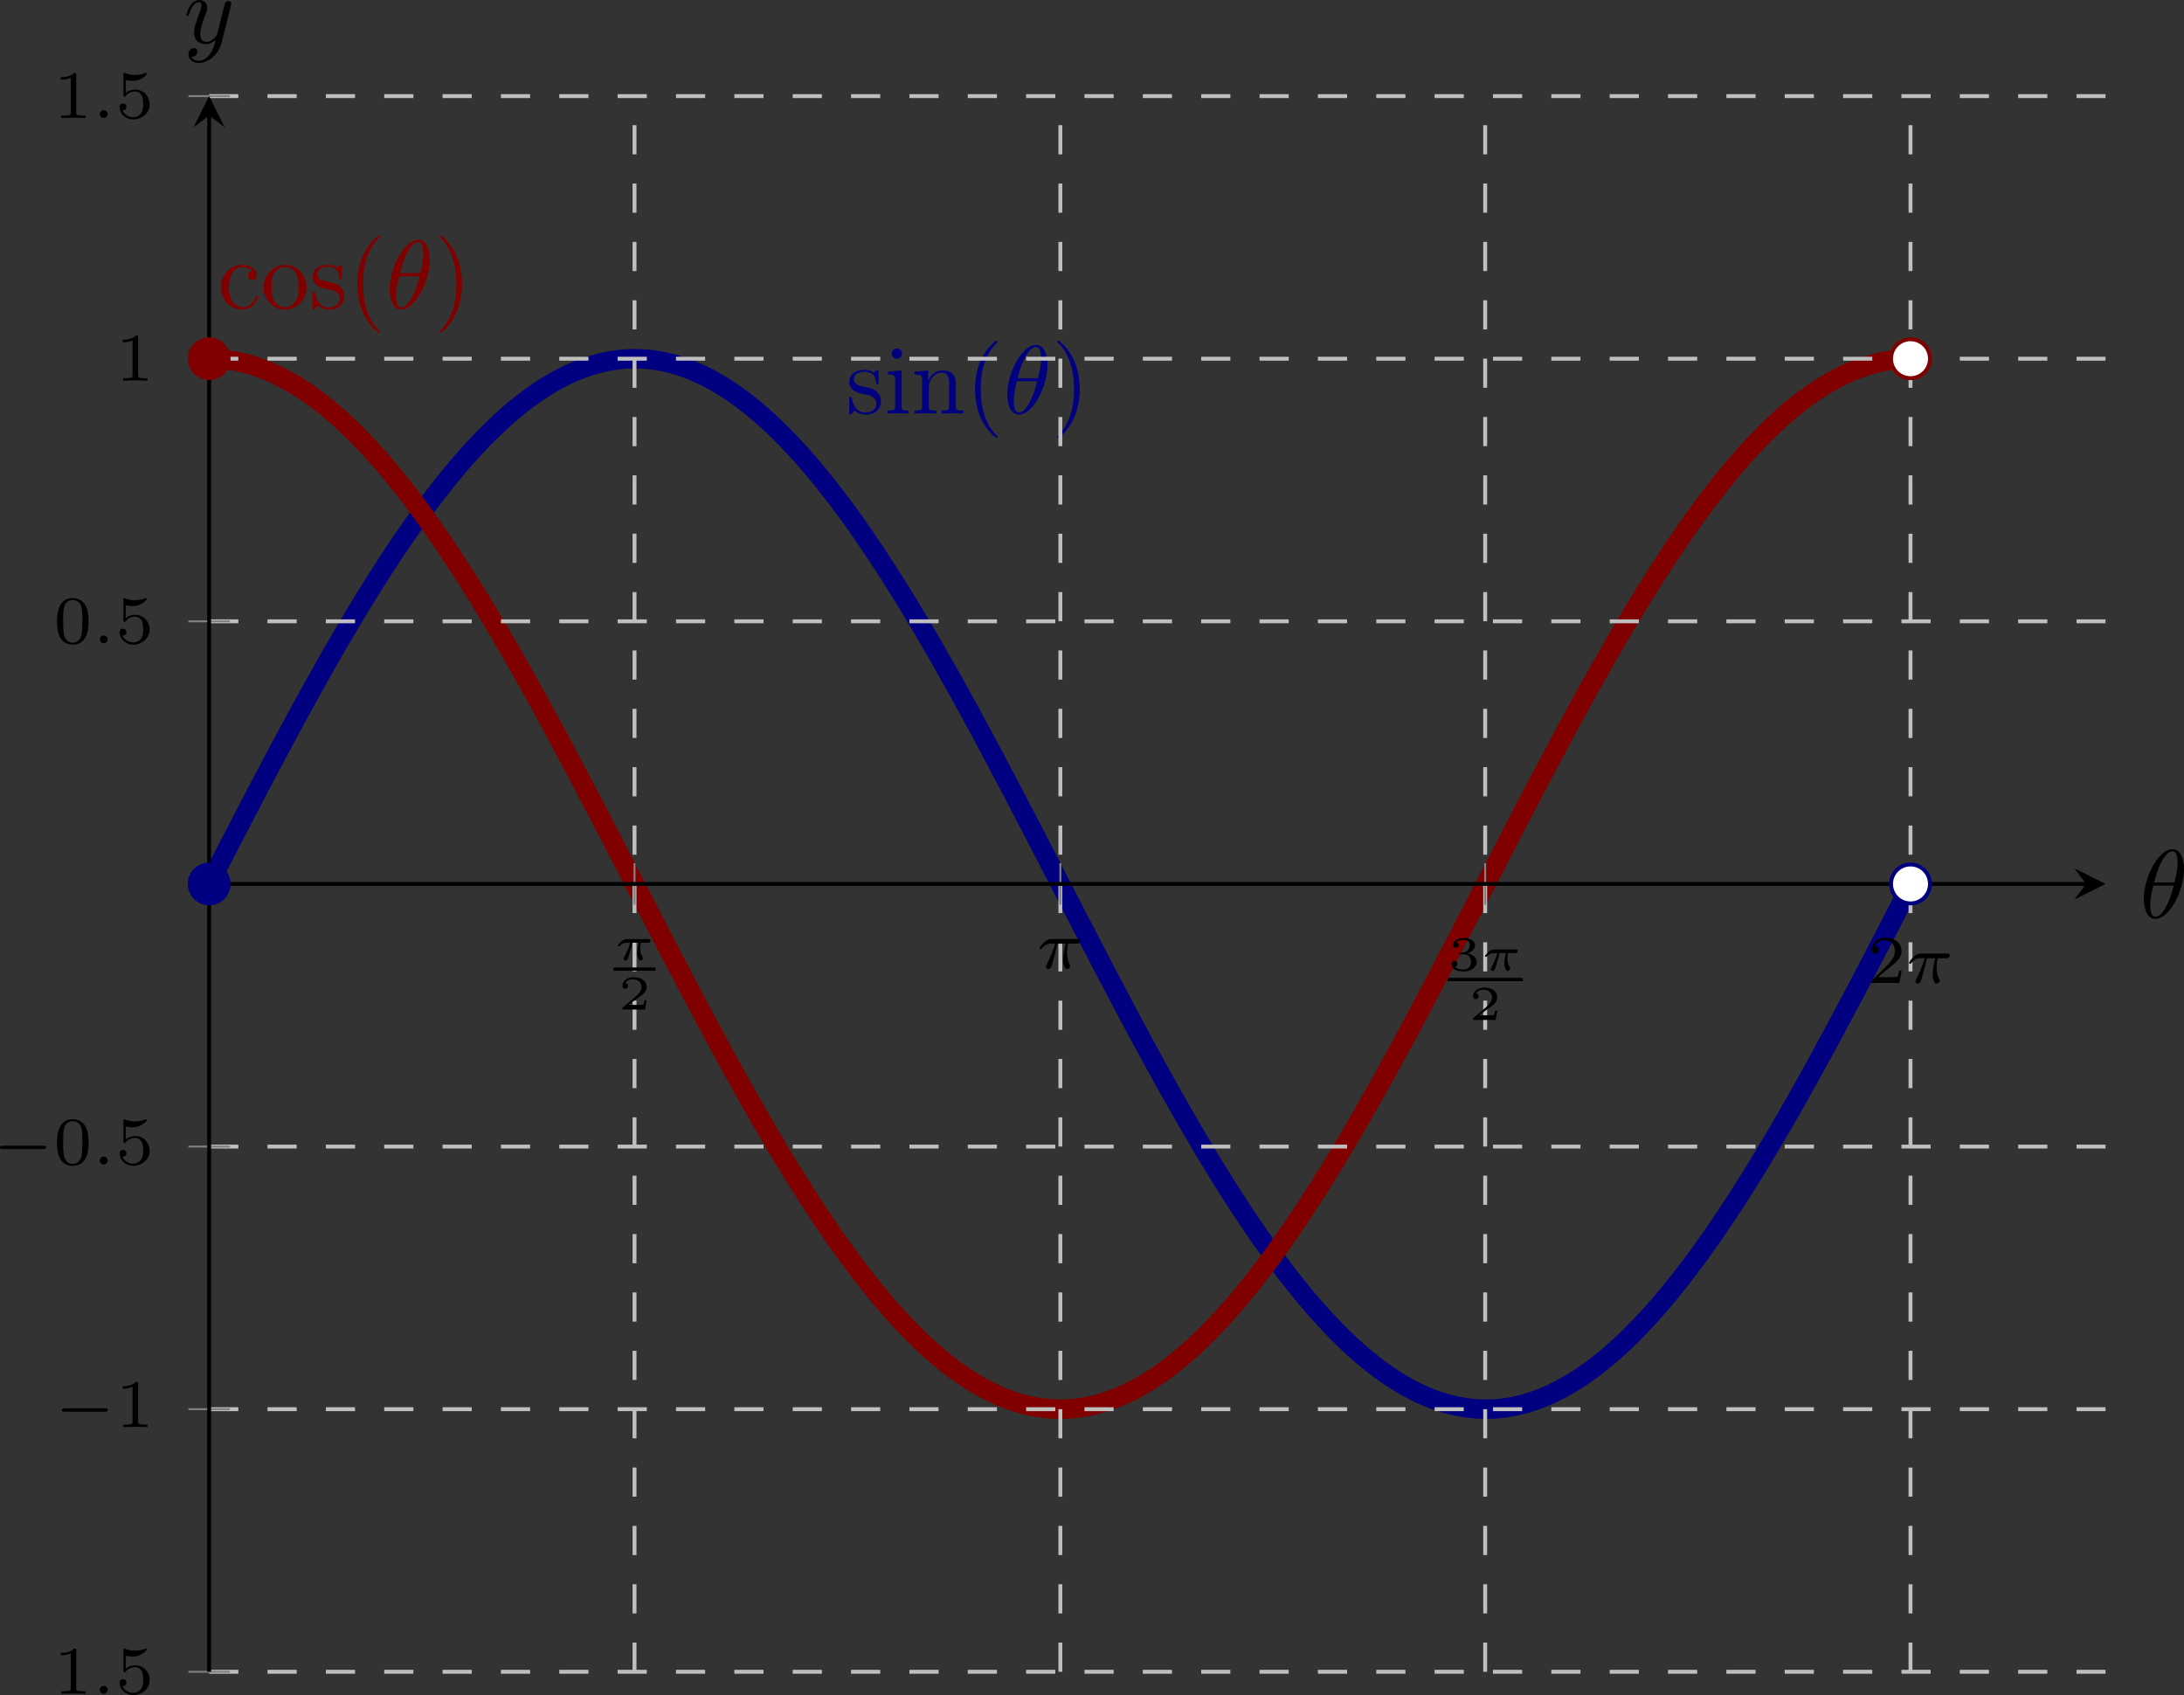 <?xml version='1.0' encoding='UTF-8'?>
<!-- This file was generated by dvisvgm 3.2.2 -->
<svg version='1.1' xmlns='http://www.w3.org/2000/svg' xmlns:xlink='http://www.w3.org/1999/xlink' width='313.226pt' height='243.075pt' viewBox='10.352 422.483 313.226 243.075'>
<rect x="10.352" y="422.483" width="313.226" height="243.075" fill="#333333" stroke="none"/>
<defs>
<clipPath id='clip2'>
<path d='M28.82 473.012H223.09V311.617H28.82Z'/>
</clipPath>
<path id='g2-0' d='M5.189-1.576C5.3-1.576 5.467-1.576 5.467-1.743C5.467-1.918 5.307-1.918 5.189-1.918H1.032C.921-1.918 .753-1.918 .753-1.75C.753-1.576 .914-1.576 1.032-1.576H5.189Z'/>
<path id='g8-48' d='M3.599-2.225C3.599-2.992 3.508-3.543 3.187-4.031C2.971-4.352 2.538-4.631 1.981-4.631C.363-4.631 .363-2.727 .363-2.225S.363 .139 1.981 .139S3.599-1.723 3.599-2.225ZM1.981-.056C1.66-.056 1.234-.244 1.095-.816C.997-1.227 .997-1.799 .997-2.315C.997-2.824 .997-3.354 1.102-3.738C1.248-4.289 1.695-4.435 1.981-4.435C2.357-4.435 2.72-4.205 2.845-3.801C2.957-3.424 2.964-2.922 2.964-2.315C2.964-1.799 2.964-1.283 2.873-.844C2.734-.209 2.26-.056 1.981-.056Z'/>
<path id='g8-49' d='M2.336-4.435C2.336-4.624 2.322-4.631 2.127-4.631C1.681-4.191 1.046-4.184 .76-4.184V-3.933C.928-3.933 1.388-3.933 1.771-4.129V-.572C1.771-.342 1.771-.251 1.074-.251H.809V0C.934-.007 1.792-.028 2.05-.028C2.267-.028 3.145-.007 3.299 0V-.251H3.034C2.336-.251 2.336-.342 2.336-.572V-4.435Z'/>
<path id='g8-50' d='M3.522-1.269H3.285C3.264-1.116 3.194-.704 3.103-.635C3.048-.593 2.511-.593 2.413-.593H1.13C1.862-1.241 2.106-1.437 2.525-1.764C3.041-2.176 3.522-2.608 3.522-3.271C3.522-4.115 2.783-4.631 1.89-4.631C1.025-4.631 .439-4.024 .439-3.382C.439-3.027 .739-2.992 .809-2.992C.976-2.992 1.179-3.11 1.179-3.361C1.179-3.487 1.13-3.731 .767-3.731C.983-4.226 1.458-4.38 1.785-4.38C2.483-4.38 2.845-3.836 2.845-3.271C2.845-2.664 2.413-2.183 2.19-1.932L.509-.272C.439-.209 .439-.195 .439 0H3.313L3.522-1.269Z'/>
<path id='g8-53' d='M1.081-3.891C1.437-3.801 1.646-3.801 1.757-3.801C2.678-3.801 3.222-4.428 3.222-4.533C3.222-4.61 3.173-4.631 3.138-4.631C3.124-4.631 3.11-4.631 3.082-4.61C2.915-4.547 2.545-4.407 2.029-4.407C1.834-4.407 1.465-4.421 1.011-4.596C.941-4.631 .928-4.631 .921-4.631C.83-4.631 .83-4.554 .83-4.442V-2.385C.83-2.267 .83-2.183 .941-2.183C1.004-2.183 1.011-2.197 1.081-2.28C1.381-2.664 1.806-2.72 2.05-2.72C2.469-2.72 2.657-2.385 2.692-2.329C2.817-2.099 2.859-1.834 2.859-1.43C2.859-1.22 2.859-.809 2.65-.502C2.476-.251 2.176-.084 1.834-.084C1.381-.084 .914-.335 .739-.795C1.004-.774 1.137-.948 1.137-1.137C1.137-1.437 .879-1.492 .788-1.492C.774-1.492 .439-1.492 .439-1.116C.439-.488 1.011 .139 1.848 .139C2.741 .139 3.522-.523 3.522-1.402C3.522-2.19 2.922-2.915 2.057-2.915C1.75-2.915 1.388-2.838 1.081-2.573V-3.891Z'/>
<path id='g5-25' d='M2.169-2.532H2.999C2.894-2.113 2.741-1.478 2.741-.928C2.741-.649 2.776-.46 2.817-.307C2.929 .042 3.02 .07 3.131 .07C3.292 .07 3.459-.077 3.459-.244C3.459-.3 3.445-.328 3.403-.398C3.271-.656 3.145-1.053 3.145-1.625C3.145-1.757 3.145-2.036 3.243-2.532H4.115C4.24-2.532 4.296-2.532 4.373-2.587C4.47-2.657 4.491-2.769 4.491-2.803C4.491-3.006 4.31-3.006 4.191-3.006H1.562C1.276-3.006 1.081-2.943 .767-2.65C.586-2.49 .314-2.113 .314-2.05C.314-1.967 .404-1.967 .432-1.967C.509-1.967 .516-1.981 .558-2.043C.914-2.532 1.346-2.532 1.499-2.532H1.925C1.709-1.764 1.332-.941 1.123-.523C1.081-.432 1.011-.286 .99-.258C.983-.23 .969-.202 .969-.153C.969-.042 1.053 .07 1.213 .07C1.492 .07 1.569-.244 1.736-.872L2.169-2.532Z'/>
<path id='g5-58' d='M1.583-.398C1.583-.649 1.374-.802 1.186-.802C.955-.802 .781-.614 .781-.404C.781-.153 .99 0 1.179 0C1.409 0 1.583-.188 1.583-.398Z'/>
<path id='g9-50' d='M2.934-.961H2.725C2.71-.867 2.66-.558 2.58-.508C2.54-.478 2.122-.478 2.047-.478H1.071C1.4-.722 1.768-1.001 2.067-1.2C2.516-1.509 2.934-1.798 2.934-2.326C2.934-2.964 2.331-3.318 1.619-3.318C.946-3.318 .453-2.929 .453-2.441C.453-2.182 .672-2.137 .742-2.137C.877-2.137 1.036-2.227 1.036-2.431C1.036-2.61 .907-2.71 .752-2.725C.892-2.949 1.181-3.098 1.514-3.098C1.998-3.098 2.401-2.809 2.401-2.321C2.401-1.903 2.112-1.584 1.729-1.26L.513-.229C.463-.184 .458-.184 .453-.149V0H2.77L2.934-.961Z'/>
<path id='g9-51' d='M1.644-1.649C2.102-1.649 2.406-1.365 2.406-.872C2.406-.364 2.092-.095 1.649-.095C1.594-.095 1.001-.095 .747-.354C.951-.384 1.011-.538 1.011-.658C1.011-.842 .872-.961 .707-.961C.548-.961 .399-.857 .399-.648C.399-.13 .986 .11 1.664 .11C2.481 .11 2.989-.384 2.989-.867C2.989-1.275 2.625-1.624 2.057-1.753C2.655-1.948 2.814-2.326 2.814-2.605C2.814-3.014 2.306-3.318 1.679-3.318C1.066-3.318 .573-3.059 .573-2.61C.573-2.376 .762-2.316 .857-2.316C1.001-2.316 1.141-2.421 1.141-2.6C1.141-2.715 1.081-2.854 .902-2.884C1.116-3.113 1.559-3.128 1.664-3.128C2.027-3.128 2.286-2.944 2.286-2.605C2.286-2.316 2.097-1.863 1.574-1.833C1.435-1.828 1.415-1.823 1.285-1.818C1.23-1.813 1.176-1.808 1.176-1.733C1.176-1.649 1.225-1.649 1.315-1.649H1.644Z'/>
<path id='g6-25' d='M3.512-1.768C3.601-1.768 3.651-1.768 3.721-1.818C3.751-1.848 3.801-1.918 3.801-1.988C3.801-2.147 3.651-2.147 3.567-2.147H1.43C1.32-2.147 1.096-2.147 .802-1.898C.667-1.778 .443-1.524 .443-1.465C.443-1.395 .513-1.395 .543-1.395C.613-1.395 .613-1.4 .653-1.445C.822-1.659 1.061-1.768 1.365-1.768H1.719C1.539-1.146 1.285-.628 1.111-.314C1.036-.184 1.036-.174 1.036-.125C1.036-.01 1.126 .055 1.225 .055C1.435 .055 1.504-.174 1.619-.578C1.733-.966 1.823-1.325 1.938-1.768H2.59C2.57-1.694 2.431-1.151 2.431-.757C2.431-.413 2.555 .055 2.775 .055C2.894 .055 3.034-.06 3.034-.189C3.034-.244 3.014-.269 2.979-.329C2.75-.702 2.75-1.141 2.75-1.23C2.75-1.4 2.775-1.599 2.804-1.768H3.512Z'/>
<path id='g4-18' d='M4.533-4.981C4.533-5.639 4.354-7.024 3.337-7.024C1.953-7.024 .418-4.214 .418-1.933C.418-.996 .707 .11 1.614 .11C3.019 .11 4.533-2.75 4.533-4.981ZM1.474-3.616C1.644-4.254 1.843-5.051 2.242-5.758C2.511-6.247 2.879-6.804 3.328-6.804C3.816-6.804 3.875-6.167 3.875-5.599C3.875-5.111 3.796-4.603 3.557-3.616H1.474ZM3.467-3.298C3.357-2.839 3.148-1.993 2.77-1.275C2.421-.598 2.042-.11 1.614-.11C1.285-.11 1.076-.399 1.076-1.325C1.076-1.743 1.136-2.321 1.395-3.298H3.467Z'/>
<path id='g4-121' d='M4.842-3.796C4.882-3.935 4.882-3.955 4.882-4.025C4.882-4.204 4.742-4.294 4.593-4.294C4.493-4.294 4.334-4.234 4.244-4.085C4.224-4.035 4.144-3.726 4.105-3.547C4.035-3.288 3.965-3.019 3.905-2.75L3.457-.956C3.417-.807 2.989-.11 2.331-.11C1.823-.11 1.714-.548 1.714-.917C1.714-1.375 1.883-1.993 2.222-2.869C2.381-3.278 2.421-3.387 2.421-3.587C2.421-4.035 2.102-4.403 1.604-4.403C.658-4.403 .289-2.959 .289-2.869C.289-2.77 .389-2.77 .408-2.77C.508-2.77 .518-2.79 .568-2.949C.837-3.885 1.235-4.184 1.574-4.184C1.654-4.184 1.823-4.184 1.823-3.866C1.823-3.616 1.724-3.357 1.654-3.168C1.255-2.112 1.076-1.544 1.076-1.076C1.076-.189 1.704 .11 2.291 .11C2.68 .11 3.019-.06 3.298-.339C3.168 .179 3.049 .667 2.65 1.196C2.391 1.534 2.012 1.823 1.554 1.823C1.415 1.823 .966 1.793 .797 1.405C.956 1.405 1.086 1.405 1.225 1.285C1.325 1.196 1.425 1.066 1.425 .877C1.425 .568 1.156 .528 1.056 .528C.827 .528 .498 .687 .498 1.176C.498 1.674 .936 2.042 1.554 2.042C2.58 2.042 3.606 1.136 3.885 .01L4.842-3.796Z'/>
<path id='g7-40' d='M3.298 2.391C3.298 2.361 3.298 2.341 3.128 2.172C1.883 .917 1.564-.966 1.564-2.491C1.564-4.224 1.943-5.958 3.168-7.203C3.298-7.323 3.298-7.342 3.298-7.372C3.298-7.442 3.258-7.472 3.198-7.472C3.098-7.472 2.202-6.795 1.614-5.529C1.106-4.433 .986-3.328 .986-2.491C.986-1.714 1.096-.508 1.644 .618C2.242 1.843 3.098 2.491 3.198 2.491C3.258 2.491 3.298 2.461 3.298 2.391Z'/>
<path id='g7-41' d='M2.879-2.491C2.879-3.268 2.77-4.473 2.222-5.599C1.624-6.824 .767-7.472 .667-7.472C.608-7.472 .568-7.432 .568-7.372C.568-7.342 .568-7.323 .757-7.143C1.733-6.157 2.301-4.573 2.301-2.491C2.301-.787 1.933 .966 .697 2.222C.568 2.341 .568 2.361 .568 2.391C.568 2.451 .608 2.491 .667 2.491C.767 2.491 1.664 1.813 2.252 .548C2.76-.548 2.879-1.654 2.879-2.491Z'/>
<path id='g7-99' d='M1.166-2.172C1.166-3.796 1.983-4.214 2.511-4.214C2.6-4.214 3.228-4.204 3.577-3.846C3.168-3.816 3.108-3.517 3.108-3.387C3.108-3.128 3.288-2.929 3.567-2.929C3.826-2.929 4.025-3.098 4.025-3.397C4.025-4.075 3.268-4.463 2.501-4.463C1.255-4.463 .339-3.387 .339-2.152C.339-.877 1.325 .11 2.481 .11C3.816 .11 4.134-1.086 4.134-1.186S4.035-1.285 4.005-1.285C3.915-1.285 3.895-1.245 3.875-1.186C3.587-.259 2.939-.139 2.57-.139C2.042-.139 1.166-.568 1.166-2.172Z'/>
<path id='g7-105' d='M1.763-4.403L.369-4.294V-3.985C1.016-3.985 1.106-3.925 1.106-3.437V-.757C1.106-.309 .996-.309 .329-.309V0C.648-.01 1.186-.03 1.425-.03C1.773-.03 2.122-.01 2.461 0V-.309C1.803-.309 1.763-.359 1.763-.747V-4.403ZM1.803-6.137C1.803-6.456 1.554-6.665 1.275-6.665C.966-6.665 .747-6.396 .747-6.137C.747-5.868 .966-5.609 1.275-5.609C1.554-5.609 1.803-5.818 1.803-6.137Z'/>
<path id='g7-110' d='M1.096-3.427V-.757C1.096-.309 .986-.309 .319-.309V0C.667-.01 1.176-.03 1.445-.03C1.704-.03 2.222-.01 2.56 0V-.309C1.893-.309 1.783-.309 1.783-.757V-2.59C1.783-3.626 2.491-4.184 3.128-4.184C3.756-4.184 3.866-3.646 3.866-3.078V-.757C3.866-.309 3.756-.309 3.088-.309V0C3.437-.01 3.945-.03 4.214-.03C4.473-.03 4.991-.01 5.33 0V-.309C4.812-.309 4.563-.309 4.553-.608V-2.511C4.553-3.367 4.553-3.676 4.244-4.035C4.105-4.204 3.776-4.403 3.198-4.403C2.471-4.403 2.002-3.975 1.724-3.357V-4.403L.319-4.294V-3.985C1.016-3.985 1.096-3.915 1.096-3.427Z'/>
<path id='g7-111' d='M4.692-2.132C4.692-3.407 3.696-4.463 2.491-4.463C1.245-4.463 .279-3.377 .279-2.132C.279-.847 1.315 .11 2.481 .11C3.686 .11 4.692-.867 4.692-2.132ZM2.491-.139C2.062-.139 1.624-.349 1.355-.807C1.106-1.245 1.106-1.853 1.106-2.212C1.106-2.6 1.106-3.138 1.345-3.577C1.614-4.035 2.082-4.244 2.481-4.244C2.919-4.244 3.347-4.025 3.606-3.597S3.866-2.59 3.866-2.212C3.866-1.853 3.866-1.315 3.646-.877C3.427-.428 2.989-.139 2.491-.139Z'/>
<path id='g7-115' d='M2.072-1.933C2.291-1.893 3.108-1.733 3.108-1.016C3.108-.508 2.76-.11 1.983-.11C1.146-.11 .787-.677 .598-1.524C.568-1.654 .558-1.694 .458-1.694C.329-1.694 .329-1.624 .329-1.445V-.13C.329 .04 .329 .11 .438 .11C.488 .11 .498 .1 .687-.09C.707-.11 .707-.13 .887-.319C1.325 .1 1.773 .11 1.983 .11C3.128 .11 3.587-.558 3.587-1.275C3.587-1.803 3.288-2.102 3.168-2.222C2.839-2.54 2.451-2.62 2.032-2.7C1.474-2.809 .807-2.939 .807-3.517C.807-3.866 1.066-4.274 1.923-4.274C3.019-4.274 3.068-3.377 3.088-3.068C3.098-2.979 3.188-2.979 3.208-2.979C3.337-2.979 3.337-3.029 3.337-3.218V-4.224C3.337-4.394 3.337-4.463 3.228-4.463C3.178-4.463 3.158-4.463 3.029-4.344C2.999-4.304 2.899-4.214 2.859-4.184C2.481-4.463 2.072-4.463 1.923-4.463C.707-4.463 .329-3.796 .329-3.238C.329-2.889 .488-2.61 .757-2.391C1.076-2.132 1.355-2.072 2.072-1.933Z'/>
</defs>
<g id='page3' transform='matrix(1.4 0 0 1.4 0 0)'>
<path d='M28.82 392.313C28.82 392.313 29.242 391.496 29.406 391.184C29.566 390.871 29.824 390.368 29.988 390.055C30.148 389.743 30.41 389.239 30.57 388.926C30.731 388.614 30.992 388.114 31.152 387.801C31.316 387.489 31.574 386.989 31.738 386.676C31.898 386.364 32.156 385.864 32.32 385.555C32.481 385.243 32.742 384.746 32.902 384.434C33.063 384.125 33.324 383.629 33.484 383.321C33.648 383.012 33.906 382.516 34.066 382.207C34.231 381.899 34.488 381.406 34.652 381.098C34.813 380.793 35.07 380.301 35.234 379.996C35.395 379.692 35.656 379.203 35.816 378.899C35.977 378.594 36.238 378.11 36.398 377.809C36.563 377.508 36.82 377.024 36.984 376.723C37.145 376.422 37.402 375.942 37.566 375.645C37.727 375.348 37.988 374.871 38.148 374.575C38.309 374.278 38.57 373.805 38.731 373.512C38.895 373.219 39.152 372.75 39.312 372.457C39.477 372.168 39.734 371.699 39.898 371.41C40.059 371.125 40.316 370.66 40.48 370.375C40.641 370.09 40.902 369.633 41.062 369.348C41.223 369.067 41.484 368.614 41.645 368.332C41.809 368.051 42.066 367.606 42.23 367.324C42.391 367.047 42.648 366.606 42.812 366.332C42.973 366.055 43.234 365.617 43.395 365.348C43.555 365.074 43.816 364.645 43.977 364.375C44.141 364.106 44.398 363.68 44.559 363.418C44.723 363.153 44.98 362.731 45.145 362.469C45.305 362.207 45.562 361.793 45.727 361.535C45.887 361.278 46.148 360.871 46.309 360.617C46.469 360.364 46.73 359.961 46.891 359.711C47.055 359.461 47.312 359.067 47.477 358.821C47.637 358.574 47.895 358.184 48.059 357.942C48.219 357.699 48.48 357.317 48.641 357.078C48.801 356.844 49.062 356.469 49.223 356.235C49.387 356.004 49.645 355.633 49.805 355.407C49.969 355.176 50.227 354.817 50.391 354.59C50.551 354.367 50.809 354.012 50.973 353.793C51.133 353.574 51.395 353.227 51.555 353.012C51.715 352.801 51.977 352.461 52.137 352.25C52.301 352.043 52.559 351.711 52.723 351.508C52.883 351.301 53.141 350.981 53.305 350.782C53.465 350.578 53.727 350.266 53.887 350.071C54.047 349.875 54.309 349.567 54.469 349.379C54.633 349.188 54.891 348.891 55.051 348.707C55.215 348.524 55.473 348.235 55.637 348.055C55.797 347.879 56.055 347.598 56.219 347.426C56.379 347.25 56.641 346.981 56.801 346.813C56.961 346.645 57.223 346.379 57.383 346.219C57.547 346.055 57.805 345.801 57.969 345.645C58.129 345.492 58.387 345.246 58.551 345.094C58.711 344.946 58.973 344.707 59.133 344.563C59.293 344.418 59.555 344.192 59.715 344.055C59.879 343.914 60.137 343.696 60.297 343.563C60.461 343.43 60.719 343.223 60.883 343.098C61.043 342.973 61.301 342.774 61.465 342.653C61.625 342.532 61.887 342.344 62.047 342.231C62.207 342.114 62.469 341.938 62.629 341.828C62.793 341.719 63.051 341.547 63.215 341.446C63.375 341.344 63.633 341.188 63.797 341.094C63.957 340.996 64.219 340.848 64.379 340.758C64.539 340.672 64.801 340.532 64.961 340.449C65.125 340.364 65.383 340.235 65.543 340.157C65.707 340.082 65.965 339.965 66.129 339.895C66.289 339.824 66.547 339.715 66.711 339.653C66.871 339.586 67.133 339.492 67.293 339.434C67.453 339.375 67.715 339.289 67.875 339.239C68.039 339.188 68.297 339.11 68.461 339.067C68.621 339.02 68.879 338.953 69.043 338.914C69.203 338.875 69.465 338.821 69.625 338.789C69.785 338.758 70.047 338.715 70.207 338.688C70.371 338.664 70.629 338.629 70.789 338.61C70.953 338.594 71.211 338.567 71.375 338.555C71.535 338.543 71.793 338.528 71.957 338.524C72.117 338.52 72.379 338.516 72.539 338.52C72.699 338.52 72.961 338.528 73.121 338.535C73.285 338.543 73.543 338.563 73.707 338.578C73.867 338.59 74.125 338.621 74.289 338.641C74.449 338.66 74.711 338.699 74.871 338.727C75.031 338.754 75.293 338.805 75.453 338.84C75.617 338.875 75.875 338.938 76.035 338.977C76.199 339.016 76.457 339.086 76.621 339.133C76.781 339.18 77.039 339.262 77.203 339.317C77.363 339.371 77.625 339.461 77.785 339.52C77.945 339.582 78.207 339.684 78.367 339.75C78.531 339.817 78.789 339.93 78.953 340.004C79.113 340.078 79.371 340.199 79.535 340.278C79.695 340.36 79.957 340.492 80.117 340.578C80.277 340.664 80.539 340.805 80.699 340.899C80.863 340.989 81.121 341.141 81.281 341.242C81.445 341.34 81.703 341.504 81.867 341.606C82.027 341.711 82.285 341.887 82.449 341.996C82.609 342.106 82.871 342.289 83.031 342.407C83.191 342.524 83.453 342.715 83.613 342.84C83.777 342.961 84.035 343.164 84.199 343.293C84.359 343.422 84.617 343.637 84.781 343.77C84.941 343.907 85.203 344.125 85.363 344.266C85.523 344.407 85.785 344.637 85.945 344.785C86.109 344.934 86.367 345.172 86.527 345.324C86.691 345.477 86.949 345.727 87.113 345.887C87.273 346.043 87.531 346.305 87.695 346.469C87.856 346.633 88.117 346.899 88.277 347.071C88.438 347.239 88.699 347.512 88.859 347.688C89.023 347.864 89.281 348.149 89.445 348.328C89.606 348.512 89.863 348.805 90.027 348.992C90.188 349.176 90.449 349.481 90.609 349.672C90.77 349.864 91.031 350.172 91.191 350.367C91.356 350.563 91.613 350.883 91.773 351.082C91.938 351.285 92.195 351.614 92.359 351.821C92.52 352.024 92.777 352.364 92.941 352.574C93.102 352.785 93.363 353.125 93.523 353.344C93.684 353.559 93.945 353.91 94.106 354.129C94.27 354.352 94.527 354.707 94.691 354.934C94.852 355.16 95.109 355.524 95.273 355.754C95.434 355.985 95.695 356.356 95.856 356.59C96.016 356.824 96.277 357.207 96.438 357.446C96.602 357.684 96.859 358.071 97.02 358.313C97.184 358.555 97.441 358.949 97.606 359.196C97.766 359.442 98.023 359.84 98.188 360.094C98.348 360.344 98.609 360.75 98.77 361.004C98.93 361.262 99.191 361.672 99.352 361.93C99.516 362.192 99.773 362.606 99.938 362.867C100.098 363.133 100.356 363.555 100.52 363.821C100.68 364.086 100.941 364.516 101.102 364.785C101.262 365.055 101.523 365.489 101.684 365.762C101.848 366.035 102.106 366.477 102.266 366.75C102.43 367.028 102.688 367.473 102.852 367.75C103.012 368.032 103.27 368.481 103.434 368.762C103.594 369.043 103.856 369.496 104.016 369.782C104.176 370.067 104.438 370.528 104.598 370.813C104.762 371.102 105.02 371.563 105.18 371.856C105.344 372.145 105.602 372.61 105.766 372.903C105.926 373.196 106.188 373.664 106.348 373.961C106.508 374.254 106.77 374.731 106.93 375.028C107.094 375.325 107.352 375.801 107.512 376.102C107.676 376.399 107.934 376.883 108.098 377.184C108.258 377.485 108.516 377.969 108.68 378.27C108.84 378.575 109.102 379.059 109.262 379.364C109.422 379.668 109.684 380.156 109.844 380.465C110.008 380.77 110.266 381.262 110.426 381.567C110.59 381.875 110.848 382.368 111.012 382.676C111.172 382.985 111.434 383.481 111.594 383.793C111.754 384.102 112.016 384.598 112.176 384.906C112.34 385.219 112.598 385.719 112.758 386.031C112.922 386.34 113.18 386.84 113.344 387.153C113.504 387.465 113.762 387.965 113.926 388.278C114.086 388.59 114.348 389.094 114.508 389.406C114.668 389.719 114.93 390.223 115.09 390.535C115.254 390.848 115.512 391.352 115.672 391.664C115.836 391.977 116.094 392.481 116.258 392.793C116.418 393.106 116.68 393.61 116.84 393.922C117 394.235 117.262 394.739 117.422 395.051C117.586 395.364 117.844 395.868 118.004 396.18C118.168 396.493 118.426 396.993 118.59 397.305C118.75 397.618 119.008 398.118 119.172 398.43C119.332 398.739 119.594 399.239 119.754 399.551C119.914 399.86 120.176 400.36 120.336 400.668C120.5 400.977 120.758 401.473 120.918 401.781C121.082 402.09 121.34 402.586 121.504 402.891C121.664 403.2 121.926 403.692 122.086 403.996C122.246 404.305 122.508 404.793 122.668 405.098C122.832 405.403 123.09 405.891 123.25 406.192C123.414 406.496 123.672 406.981 123.836 407.281C123.996 407.582 124.254 408.063 124.418 408.364C124.578 408.664 124.84 409.141 125 409.438C125.16 409.735 125.422 410.211 125.582 410.504C125.746 410.801 126.004 411.274 126.164 411.563C126.328 411.856 126.586 412.325 126.75 412.614C126.91 412.906 127.172 413.368 127.332 413.656C127.492 413.946 127.754 414.403 127.914 414.688C128.078 414.973 128.336 415.43 128.496 415.711C128.66 415.996 128.918 416.446 129.082 416.727C129.242 417.004 129.5 417.45 129.664 417.727C129.824 418 130.086 418.442 130.246 418.715C130.406 418.989 130.668 419.426 130.828 419.696C130.992 419.965 131.25 420.395 131.41 420.66C131.574 420.926 131.832 421.352 131.996 421.618C132.156 421.879 132.418 422.297 132.578 422.555C132.738 422.817 133 423.227 133.16 423.485C133.324 423.739 133.582 424.145 133.742 424.399C133.906 424.649 134.164 425.051 134.328 425.297C134.488 425.547 134.746 425.942 134.91 426.184C135.07 426.426 135.332 426.813 135.492 427.055C135.652 427.293 135.914 427.672 136.074 427.906C136.238 428.141 136.496 428.516 136.656 428.746C136.82 428.977 137.078 429.344 137.242 429.571C137.402 429.797 137.664 430.156 137.824 430.379C137.984 430.602 138.246 430.95 138.406 431.168C138.57 431.383 138.828 431.727 138.988 431.942C139.152 432.153 139.41 432.489 139.574 432.696C139.734 432.903 139.992 433.231 140.156 433.434C140.316 433.637 140.578 433.957 140.738 434.153C140.898 434.352 141.16 434.664 141.32 434.856C141.484 435.047 141.742 435.348 141.902 435.535C142.066 435.723 142.324 436.016 142.488 436.2C142.648 436.379 142.91 436.668 143.07 436.844C143.231 437.02 143.492 437.297 143.652 437.469C143.816 437.637 144.074 437.906 144.234 438.071C144.398 438.235 144.656 438.496 144.82 438.653C144.981 438.813 145.238 439.067 145.402 439.219C145.563 439.371 145.824 439.614 145.984 439.762C146.145 439.91 146.406 440.145 146.566 440.285C146.731 440.426 146.988 440.649 147.148 440.785C147.313 440.922 147.57 441.133 147.734 441.266C147.895 441.395 148.156 441.598 148.316 441.723C148.477 441.848 148.738 442.039 148.898 442.16C149.063 442.278 149.32 442.461 149.481 442.571C149.645 442.684 149.902 442.86 150.066 442.965C150.227 443.071 150.484 443.235 150.648 443.332C150.809 443.434 151.07 443.586 151.231 443.68C151.391 443.774 151.652 443.918 151.813 444.004C151.977 444.094 152.234 444.227 152.395 444.309C152.559 444.387 152.816 444.512 152.981 444.586C153.141 444.66 153.402 444.77 153.563 444.84C153.723 444.906 153.984 445.012 154.145 445.075C154.309 445.137 154.566 445.231 154.727 445.285C154.891 445.34 155.148 445.422 155.313 445.469C155.473 445.516 155.731 445.59 155.895 445.629C156.055 445.672 156.316 445.735 156.477 445.77C156.637 445.805 156.898 445.856 157.059 445.883C157.223 445.914 157.481 445.953 157.641 445.977C157.805 446 158.063 446.028 158.227 446.043C158.387 446.059 158.648 446.078 158.809 446.086C158.969 446.098 159.231 446.106 159.391 446.11C159.555 446.11 159.813 446.11 159.973 446.106C160.137 446.102 160.395 446.09 160.559 446.078C160.719 446.071 160.977 446.047 161.141 446.028C161.301 446.012 161.563 445.977 161.723 445.953S162.145 445.887 162.305 445.856C162.469 445.825 162.727 445.77 162.887 445.735C163.051 445.7 163.309 445.633 163.473 445.59C163.633 445.547 163.895 445.473 164.055 445.422C164.215 445.371 164.477 445.285 164.637 445.227C164.801 445.172 165.059 445.075 165.219 445.012C165.383 444.95 165.641 444.844 165.805 444.774C165.965 444.703 166.223 444.59 166.387 444.516C166.547 444.438 166.809 444.309 166.969 444.227C167.129 444.145 167.391 444.008 167.551 443.918C167.715 443.828 167.973 443.684 168.133 443.59C168.297 443.493 168.555 443.336 168.719 443.235C168.879 443.133 169.137 442.969 169.301 442.86C169.461 442.754 169.723 442.575 169.883 442.461C170.047 442.348 170.305 442.16 170.465 442.043C170.629 441.922 170.887 441.723 171.051 441.598C171.211 441.473 171.469 441.27 171.633 441.137C171.793 441.004 172.055 440.789 172.215 440.653S172.637 440.289 172.797 440.145C172.961 440 173.219 439.766 173.379 439.618C173.543 439.465 173.801 439.223 173.965 439.067C174.125 438.914 174.383 438.66 174.547 438.5C174.707 438.34 174.969 438.078 175.129 437.91C175.293 437.743 175.551 437.473 175.711 437.301C175.875 437.129 176.133 436.848 176.297 436.672C176.457 436.493 176.715 436.203 176.879 436.02C177.039 435.84 177.301 435.539 177.461 435.352S177.883 434.86 178.043 434.664C178.207 434.473 178.465 434.16 178.625 433.961C178.789 433.762 179.047 433.438 179.211 433.235C179.371 433.031 179.629 432.7 179.793 432.493C179.953 432.281 180.215 431.946 180.375 431.735C180.539 431.52 180.797 431.172 180.957 430.957C181.121 430.739 181.379 430.383 181.543 430.16C181.703 429.938 181.961 429.578 182.125 429.348C182.285 429.121 182.547 428.754 182.707 428.524C182.867 428.289 183.129 427.914 183.289 427.68C183.453 427.442 183.711 427.059 183.871 426.821C184.035 426.578 184.293 426.188 184.457 425.946C184.617 425.7 184.875 425.305 185.039 425.055C185.199 424.805 185.461 424.403 185.621 424.153C185.785 423.899 186.043 423.493 186.203 423.235C186.367 422.977 186.625 422.563 186.789 422.301C186.949 422.043 187.207 421.621 187.371 421.36C187.531 421.094 187.793 420.668 187.953 420.399C188.113 420.133 188.375 419.7 188.535 419.43C188.699 419.16 188.957 418.723 189.117 418.45C189.281 418.176 189.539 417.735 189.703 417.457C189.863 417.18 190.121 416.731 190.285 416.45C190.445 416.172 190.707 415.719 190.867 415.438C191.031 415.153 191.289 414.696 191.449 414.41C191.613 414.125 191.871 413.664 192.035 413.375C192.195 413.086 192.453 412.621 192.617 412.332C192.777 412.039 193.039 411.571 193.199 411.278C193.359 410.985 193.621 410.512 193.781 410.215C193.945 409.922 194.203 409.446 194.363 409.149C194.527 408.848 194.785 408.371 194.949 408.071C195.109 407.77 195.367 407.289 195.531 406.985C195.691 406.684 195.953 406.2 196.113 405.895C196.277 405.594 196.535 405.106 196.695 404.801C196.859 404.496 197.117 404.004 197.281 403.7C197.441 403.391 197.699 402.899 197.863 402.594C198.023 402.285 198.285 401.789 198.445 401.481C198.606 401.172 198.867 400.676 199.027 400.364C199.191 400.055 199.449 399.559 199.609 399.246C199.773 398.934 200.031 398.438 200.195 398.125C200.356 397.813 200.613 397.313 200.777 397C200.938 396.688 201.199 396.188 201.359 395.875C201.523 395.563 201.781 395.059 201.941 394.746C202.106 394.434 202.363 393.93 202.527 393.618C202.688 393.305 203.109 392.489 203.109 392.489' stroke='#000080' fill='none' stroke-width='1.993' stroke-miterlimit='10' clip-path='url(#clip2)'/>
<path d='M28.82 338.516C28.82 338.516 29.242 338.524 29.406 338.532C29.566 338.535 29.824 338.555 29.988 338.567C30.148 338.578 30.41 338.606 30.57 338.625C30.731 338.645 30.992 338.684 31.152 338.707C31.316 338.735 31.574 338.782 31.738 338.813C31.898 338.848 32.156 338.907 32.32 338.946C32.481 338.985 32.742 339.055 32.902 339.102C33.063 339.145 33.324 339.223 33.484 339.278C33.648 339.328 33.906 339.418 34.066 339.477C34.231 339.535 34.488 339.633 34.652 339.699C34.813 339.766 35.07 339.875 35.234 339.949C35.395 340.02 35.656 340.141 35.816 340.219C35.977 340.297 36.238 340.426 36.398 340.512C36.563 340.598 36.82 340.735 36.984 340.828C37.145 340.918 37.402 341.067 37.566 341.164C37.727 341.262 37.988 341.422 38.148 341.528C38.309 341.629 38.57 341.801 38.731 341.91C38.895 342.02 39.152 342.203 39.312 342.317C39.477 342.434 39.734 342.625 39.898 342.746C40.059 342.867 40.316 343.067 40.48 343.196C40.641 343.324 40.902 343.532 41.062 343.668C41.223 343.801 41.484 344.02 41.645 344.16C41.809 344.301 42.066 344.528 42.23 344.676C42.391 344.821 42.648 345.059 42.812 345.211C42.973 345.36 43.234 345.61 43.395 345.766C43.555 345.922 43.816 346.18 43.977 346.344C44.141 346.504 44.398 346.77 44.559 346.938C44.723 347.11 44.98 347.383 45.145 347.559C45.305 347.731 45.562 348.012 45.727 348.192C45.887 348.371 46.148 348.664 46.309 348.848C46.469 349.032 46.73 349.332 46.891 349.524C47.055 349.715 47.312 350.024 47.477 350.219C47.637 350.414 47.895 350.731 48.059 350.934C48.219 351.133 48.48 351.457 48.641 351.66C48.801 351.867 49.062 352.203 49.223 352.41C49.387 352.621 49.645 352.961 49.805 353.176C49.969 353.391 50.227 353.742 50.391 353.961C50.551 354.18 50.809 354.539 50.973 354.762C51.133 354.989 51.395 355.348 51.555 355.578C51.715 355.809 51.977 356.18 52.137 356.414C52.301 356.645 52.559 357.024 52.723 357.262C52.883 357.5 53.141 357.887 53.305 358.129C53.465 358.371 53.727 358.762 53.887 359.008C54.047 359.254 54.309 359.653 54.469 359.903C54.633 360.153 54.891 360.555 55.051 360.809C55.215 361.063 55.473 361.477 55.637 361.735C55.797 361.992 56.055 362.407 56.219 362.668C56.379 362.93 56.641 363.356 56.801 363.617C56.961 363.883 57.223 364.313 57.383 364.578C57.547 364.848 57.805 365.282 57.969 365.555C58.129 365.828 58.387 366.266 58.551 366.539C58.711 366.817 58.973 367.262 59.133 367.539C59.293 367.817 59.555 368.266 59.715 368.547C59.879 368.828 60.137 369.282 60.297 369.567C60.461 369.848 60.719 370.309 60.883 370.594C61.043 370.883 61.301 371.344 61.465 371.633C61.625 371.922 61.887 372.391 62.047 372.68C62.207 372.973 62.469 373.442 62.629 373.739C62.793 374.031 63.051 374.504 63.215 374.801C63.375 375.098 63.633 375.575 63.797 375.875C63.957 376.172 64.219 376.653 64.379 376.953C64.539 377.254 64.801 377.739 64.961 378.039C65.125 378.34 65.383 378.828 65.543 379.133C65.707 379.438 65.965 379.926 66.129 380.231C66.289 380.535 66.547 381.028 66.711 381.332C66.871 381.641 67.133 382.133 67.293 382.442C67.453 382.75 67.715 383.246 67.875 383.555C68.039 383.864 68.297 384.36 68.461 384.672C68.621 384.981 68.879 385.481 69.043 385.789C69.203 386.102 69.465 386.602 69.625 386.914C69.785 387.227 70.047 387.727 70.207 388.039C70.371 388.352 70.629 388.852 70.789 389.168C70.953 389.481 71.211 389.985 71.375 390.297C71.535 390.61 71.793 391.11 71.957 391.426C72.117 391.739 72.379 392.239 72.539 392.555C72.699 392.868 72.961 393.371 73.121 393.684C73.285 393.996 73.543 394.5 73.707 394.813C73.867 395.125 74.125 395.629 74.289 395.942C74.449 396.254 74.711 396.754 74.871 397.067C75.031 397.379 75.293 397.879 75.453 398.192C75.617 398.504 75.875 399.004 76.035 399.313C76.199 399.625 76.457 400.121 76.621 400.43C76.781 400.743 77.039 401.239 77.203 401.547C77.363 401.856 77.625 402.348 77.785 402.656S78.207 403.457 78.367 403.766C78.531 404.071 78.789 404.559 78.953 404.864C79.113 405.168 79.371 405.656 79.535 405.961C79.695 406.266 79.957 406.75 80.117 407.051C80.277 407.352 80.539 407.836 80.699 408.137C80.863 408.434 81.121 408.914 81.281 409.211C81.445 409.508 81.703 409.985 81.867 410.281C82.027 410.575 82.285 411.047 82.449 411.34C82.609 411.633 82.871 412.102 83.031 412.391C83.191 412.684 83.453 413.149 83.613 413.438C83.777 413.727 84.035 414.188 84.199 414.473C84.359 414.758 84.617 415.215 84.781 415.496C84.941 415.778 85.203 416.231 85.363 416.512C85.523 416.789 85.785 417.239 85.945 417.516C86.109 417.793 86.367 418.235 86.527 418.508C86.691 418.781 86.949 419.219 87.113 419.489C87.273 419.758 87.531 420.192 87.695 420.457C87.856 420.723 88.117 421.153 88.277 421.414C88.438 421.68 88.699 422.098 88.859 422.36C89.023 422.618 89.281 423.031 89.445 423.289C89.606 423.543 89.863 423.953 90.027 424.207C90.188 424.457 90.449 424.86 90.609 425.11C90.77 425.356 91.031 425.75 91.191 425.996C91.356 426.243 91.613 426.629 91.773 426.871C91.938 427.11 92.195 427.493 92.359 427.731C92.52 427.965 92.777 428.34 92.941 428.571C93.102 428.801 93.363 429.172 93.523 429.399C93.684 429.625 93.945 429.985 94.106 430.207C94.27 430.43 94.527 430.785 94.691 431.004C94.852 431.219 95.109 431.567 95.273 431.778C95.434 431.993 95.695 432.328 95.856 432.535C96.016 432.746 96.277 433.075 96.438 433.278C96.602 433.481 96.859 433.805 97.02 434.004C97.184 434.2 97.441 434.516 97.606 434.707C97.766 434.903 98.023 435.207 98.188 435.395C98.348 435.582 98.609 435.879 98.77 436.059C98.93 436.243 99.191 436.531 99.352 436.707C99.516 436.883 99.773 437.164 99.938 437.336C100.098 437.508 100.356 437.781 100.52 437.946C100.68 438.114 100.941 438.375 101.102 438.535C101.262 438.696 101.523 438.946 101.684 439.102C101.848 439.254 102.106 439.5 102.266 439.649C102.43 439.797 102.688 440.031 102.852 440.176C103.012 440.317 103.27 440.543 103.434 440.68C103.594 440.817 103.856 441.031 104.016 441.164C104.176 441.297 104.438 441.5 104.598 441.625C104.762 441.75 105.02 441.95 105.18 442.067C105.344 442.188 105.602 442.371 105.766 442.485C105.926 442.598 106.188 442.778 106.348 442.883C106.508 442.993 106.77 443.156 106.93 443.258C107.094 443.36 107.352 443.516 107.512 443.61C107.676 443.703 107.934 443.848 108.098 443.938C108.258 444.024 108.516 444.16 108.68 444.246C108.84 444.328 109.102 444.453 109.262 444.531C109.422 444.606 109.684 444.719 109.844 444.789C110.008 444.856 110.266 444.965 110.426 445.028C110.59 445.09 110.848 445.184 111.012 445.239C111.172 445.297 111.434 445.383 111.594 445.43C111.754 445.481 112.016 445.555 112.176 445.598C112.34 445.641 112.598 445.707 112.758 445.743C112.922 445.778 113.18 445.832 113.344 445.86C113.504 445.891 113.762 445.934 113.926 445.957C114.086 445.981 114.348 446.016 114.508 446.031C114.668 446.051 114.93 446.071 115.09 446.082C115.254 446.094 115.512 446.106 115.672 446.106C115.836 446.11 116.094 446.11 116.258 446.11C116.418 446.106 116.68 446.094 116.84 446.086C117 446.078 117.262 446.059 117.422 446.043C117.586 446.024 117.844 445.996 118.004 445.973C118.168 445.95 118.426 445.906 118.59 445.879C118.75 445.848 119.008 445.797 119.172 445.762C119.332 445.727 119.594 445.664 119.754 445.621C119.914 445.578 120.176 445.508 120.336 445.457C120.5 445.41 120.758 445.328 120.918 445.27C121.082 445.215 121.34 445.121 121.504 445.059C121.664 444.996 121.926 444.895 122.086 444.825C122.246 444.758 122.508 444.645 122.668 444.571C122.832 444.496 123.09 444.371 123.25 444.289C123.414 444.211 123.672 444.075 123.836 443.989C123.996 443.899 124.254 443.754 124.418 443.66C124.578 443.567 124.84 443.41 125 443.313C125.16 443.211 125.422 443.047 125.582 442.942C125.746 442.836 126.004 442.66 126.164 442.551C126.328 442.438 126.586 442.25 126.75 442.133C126.91 442.016 127.172 441.821 127.332 441.696C127.492 441.571 127.754 441.368 127.914 441.235C128.078 441.106 128.336 440.891 128.496 440.754C128.66 440.621 128.918 440.399 129.082 440.254C129.242 440.114 129.5 439.879 129.664 439.731C129.824 439.582 130.086 439.34 130.246 439.188C130.406 439.031 130.668 438.781 130.828 438.621C130.992 438.461 131.25 438.2 131.41 438.035C131.574 437.871 131.832 437.602 131.996 437.434C132.156 437.262 132.418 436.981 132.578 436.805C132.738 436.629 133 436.34 133.16 436.16C133.324 435.977 133.582 435.684 133.742 435.496C133.906 435.309 134.164 435.004 134.328 434.813C134.488 434.621 134.746 434.309 134.91 434.11C135.07 433.914 135.332 433.594 135.492 433.391S135.914 432.86 136.074 432.653C136.238 432.442 136.496 432.106 136.656 431.895C136.82 431.684 137.078 431.34 137.242 431.121C137.402 430.903 137.664 430.555 137.824 430.332C137.984 430.11 138.246 429.746 138.406 429.52C138.57 429.293 138.828 428.93 138.988 428.7C139.152 428.469 139.41 428.094 139.574 427.86C139.734 427.621 139.992 427.243 140.156 427.004C140.316 426.762 140.578 426.375 140.738 426.133C140.898 425.887 141.16 425.493 141.32 425.246C141.484 424.996 141.742 424.594 141.902 424.344C142.066 424.09 142.324 423.684 142.488 423.43C142.648 423.172 142.91 422.762 143.07 422.5C143.231 422.243 143.492 421.825 143.652 421.559C143.816 421.297 144.074 420.871 144.234 420.606C144.398 420.336 144.656 419.906 144.82 419.637C144.981 419.368 145.238 418.93 145.402 418.656C145.563 418.383 145.824 417.942 145.984 417.668C146.145 417.391 146.406 416.946 146.566 416.664C146.731 416.387 146.988 415.934 147.148 415.653C147.313 415.368 147.57 414.914 147.734 414.629C147.895 414.344 148.156 413.883 148.316 413.594C148.477 413.309 148.738 412.844 148.898 412.551C149.063 412.262 149.32 411.793 149.481 411.504C149.645 411.211 149.902 410.739 150.066 410.442C150.227 410.149 150.484 409.672 150.648 409.375C150.809 409.078 151.07 408.598 151.231 408.301C151.391 408 151.652 407.52 151.813 407.219C151.977 406.914 152.234 406.43 152.395 406.129C152.559 405.825 152.816 405.336 152.981 405.031C153.141 404.727 153.402 404.239 153.563 403.93C153.723 403.625 153.984 403.133 154.145 402.828C154.309 402.52 154.566 402.024 154.727 401.715C154.891 401.406 155.148 400.91 155.313 400.602C155.473 400.293 155.731 399.793 155.895 399.485C156.055 399.172 156.316 398.672 156.477 398.364C156.637 398.051 156.898 397.551 157.059 397.239C157.223 396.926 157.481 396.426 157.641 396.114C157.805 395.801 158.063 395.297 158.227 394.985C158.387 394.672 158.648 394.168 158.809 393.856C158.969 393.543 159.231 393.039 159.391 392.727C159.555 392.41 159.813 391.91 159.973 391.598C160.137 391.285 160.395 390.781 160.559 390.469C160.719 390.153 160.977 389.653 161.141 389.34C161.301 389.028 161.563 388.524 161.723 388.211S162.145 387.399 162.305 387.086C162.469 386.774 162.727 386.274 162.887 385.961C163.051 385.653 163.309 385.153 163.473 384.84C163.633 384.531 163.895 384.035 164.055 383.727C164.215 383.414 164.477 382.918 164.637 382.61C164.801 382.301 165.059 381.809 165.219 381.5C165.383 381.196 165.641 380.703 165.805 380.399C165.965 380.094 166.223 379.602 166.387 379.301C166.547 378.996 166.809 378.508 166.969 378.207C167.129 377.903 167.391 377.418 167.551 377.118C167.715 376.817 167.973 376.336 168.133 376.039C168.297 375.739 168.555 375.262 168.719 374.965C168.879 374.668 169.137 374.192 169.301 373.899C169.461 373.602 169.723 373.133 169.883 372.84C170.047 372.551 170.305 372.082 170.465 371.793C170.629 371.504 170.887 371.039 171.051 370.754C171.211 370.465 171.469 370.008 171.633 369.723C171.793 369.438 172.055 368.985 172.215 368.703C172.375 368.418 172.637 367.969 172.797 367.692C172.961 367.414 173.219 366.969 173.379 366.696C173.543 366.418 173.801 365.977 173.965 365.707C174.125 365.434 174.383 364.996 174.547 364.727C174.707 364.457 174.969 364.032 175.129 363.766C175.293 363.5 175.551 363.074 175.711 362.813C175.875 362.551 176.133 362.133 176.297 361.875C176.457 361.617 176.715 361.207 176.879 360.949C177.039 360.696 177.301 360.289 177.461 360.039C177.621 359.785 177.883 359.387 178.043 359.141C178.207 358.895 178.465 358.504 178.625 358.262C178.789 358.02 179.047 357.633 179.211 357.395C179.371 357.157 179.629 356.778 179.793 356.543C179.953 356.309 180.215 355.934 180.375 355.703C180.539 355.477 180.797 355.11 180.957 354.887C181.121 354.66 181.379 354.305 181.543 354.082C181.703 353.864 181.961 353.512 182.125 353.297C182.285 353.082 182.547 352.739 182.707 352.528S183.129 351.981 183.289 351.774C183.453 351.567 183.711 351.242 183.871 351.043C184.035 350.84 184.293 350.524 184.457 350.328C184.617 350.129 184.875 349.821 185.039 349.629C185.199 349.438 185.461 349.137 185.621 348.949C185.785 348.766 186.043 348.473 186.203 348.289C186.367 348.11 186.625 347.828 186.789 347.653C186.949 347.477 187.207 347.203 187.371 347.032C187.531 346.864 187.793 346.598 187.953 346.434S188.375 346.012 188.535 345.852C188.699 345.696 188.957 345.446 189.117 345.293C189.281 345.141 189.539 344.899 189.703 344.754C189.863 344.61 190.121 344.379 190.285 344.239C190.445 344.098 190.707 343.875 190.867 343.742C191.031 343.606 191.289 343.395 191.449 343.266C191.613 343.137 191.871 342.934 192.035 342.813C192.195 342.688 192.453 342.496 192.617 342.383C192.777 342.266 193.039 342.082 193.199 341.973S193.621 341.688 193.781 341.586C193.945 341.481 194.203 341.317 194.363 341.219C194.527 341.121 194.785 340.969 194.949 340.875C195.109 340.785 195.367 340.645 195.531 340.559C195.691 340.473 195.953 340.34 196.113 340.262C196.277 340.184 196.535 340.063 196.695 339.989C196.859 339.914 197.117 339.805 197.281 339.739C197.441 339.672 197.699 339.567 197.863 339.508C198.023 339.449 198.285 339.356 198.445 339.305C198.606 339.25 198.867 339.172 199.027 339.125C199.191 339.078 199.449 339.008 199.609 338.969C199.773 338.926 200.031 338.867 200.195 338.832C200.356 338.797 200.613 338.75 200.777 338.723C200.938 338.696 201.199 338.657 201.359 338.637C201.523 338.617 201.781 338.59 201.941 338.574C202.106 338.559 202.363 338.543 202.527 338.535C202.688 338.528 203.109 338.52 203.109 338.52' stroke='#800000' fill='none' stroke-width='1.993' stroke-miterlimit='10' clip-path='url(#clip2)'/>
<g fill='#000080' transform='matrix(1 0 0 1 39.739 -123.316)'>
<use x='54.324' y='467.444' xlink:href='#g7-115'/>
<use x='58.253' y='467.444' xlink:href='#g7-105'/>
<use x='61.021' y='467.444' xlink:href='#g7-110'/>
<use x='66.556' y='467.444' xlink:href='#g7-40'/>
<use x='70.43' y='467.444' xlink:href='#g4-18'/>
<use x='75.384' y='467.444' xlink:href='#g7-41'/>
</g>
<g fill='#800000' transform='matrix(1 0 0 1 -24.646 -134.076)'>
<use x='54.324' y='467.444' xlink:href='#g7-99'/>
<use x='58.752' y='467.444' xlink:href='#g7-111'/>
<use x='63.733' y='467.444' xlink:href='#g7-115'/>
<use x='67.663' y='467.444' xlink:href='#g7-40'/>
<use x='71.537' y='467.444' xlink:href='#g4-18'/>
<use x='76.491' y='467.444' xlink:href='#g7-41'/>
</g>
<path d='M72.395 473.012V311.617M116.02 473.012V311.617M159.539 473.012V311.617M203.109 473.012V311.617' stroke='#bfbfbf' fill='none' stroke-width='.399' stroke-miterlimit='10' stroke-dasharray='2.989 2.989'/>
<path d='M28.82 473.012H223.09M28.82 446.114H223.09M28.82 419.215H223.09M28.82 365.414H223.09M28.82 338.516H223.09M28.82 311.617H223.09' stroke='#bfbfbf' fill='none' stroke-width='.399' stroke-miterlimit='10' stroke-dasharray='2.989 2.989'/>
<path d='M72.395 394.442V390.188M116.02 394.442V390.188M159.539 394.442V390.188M203.109 394.442V390.188' stroke='#808080' fill='none' stroke-width='.199' stroke-miterlimit='10'/>
<path d='M26.695 473.012H30.949M26.695 446.114H30.949M26.695 419.215H30.949M26.695 365.414H30.949M26.695 338.516H30.949M26.695 311.617H30.949' stroke='#808080' fill='none' stroke-width='.199' stroke-miterlimit='10'/>
<path d='M28.82 392.313H221.098' stroke='#000' fill='none' stroke-width='.399' stroke-miterlimit='10'/>
<path d='M223.09 392.312L219.903 390.718L221.098 392.312L219.903 393.91'/>
<path d='M28.82 473.012V313.61' stroke='#000' fill='none' stroke-width='.399' stroke-miterlimit='10'/>
<path d='M28.82 311.617L27.227 314.804L28.82 313.609L30.414 314.804'/>
<g transform='matrix(1 0 0 1 14.715 -64.662)'>
<use x='55.519' y='464.767' xlink:href='#g6-25'/>
</g>
<rect x='55.519' y='465.531' height='.339' width='4.319' transform='matrix(1 0 0 1 14.715 -64.662)'/>
<g transform='matrix(1 0 0 1 14.715 -64.662)'>
<use x='55.984' y='469.844' xlink:href='#g9-50'/>
</g>
<g transform='matrix(1 0 0 1 59.242 -66.481)'>
<use x='54.324' y='467.444' xlink:href='#g5-25'/>
</g>
<g transform='matrix(1 0 0 1 100.163 -63.596)'>
<use x='55.519' y='464.767' xlink:href='#g9-51'/>
<use x='58.909' y='464.767' xlink:href='#g6-25'/>
</g>
<rect x='55.519' y='465.531' height='.339' width='7.709' transform='matrix(1 0 0 1 100.163 -63.596)'/>
<g transform='matrix(1 0 0 1 100.163 -63.596)'>
<use x='57.679' y='469.844' xlink:href='#g9-50'/>
</g>
<g transform='matrix(1 0 0 1 144.345 -64.99)'>
<use x='54.324' y='467.444' xlink:href='#g8-50'/>
<use x='58.295' y='467.444' xlink:href='#g5-25'/>
</g>
<g transform='matrix(1 0 0 1 -41.456 7.815)'>
<use x='54.324' y='467.444' xlink:href='#g8-49'/>
<use x='58.295' y='467.444' xlink:href='#g5-58'/>
<use x='60.661' y='467.444' xlink:href='#g8-53'/>
</g>
<g transform='matrix(1 0 0 1 -41.346 -19.499)'>
<use x='54.324' y='467.444' xlink:href='#g2-0'/>
<use x='60.55' y='467.444' xlink:href='#g8-49'/>
</g>
<g transform='matrix(1 0 0 1 -47.683 -46.398)'>
<use x='54.324' y='467.444' xlink:href='#g2-0'/>
<use x='60.55' y='467.444' xlink:href='#g8-48'/>
<use x='64.522' y='467.444' xlink:href='#g5-58'/>
<use x='66.888' y='467.444' xlink:href='#g8-53'/>
</g>
<g transform='matrix(1 0 0 1 -41.456 -99.782)'>
<use x='54.324' y='467.444' xlink:href='#g8-48'/>
<use x='58.295' y='467.444' xlink:href='#g5-58'/>
<use x='60.661' y='467.444' xlink:href='#g8-53'/>
</g>
<g transform='matrix(1 0 0 1 -35.119 -126.681)'>
<use x='54.324' y='467.444' xlink:href='#g8-49'/>
</g>
<g transform='matrix(1 0 0 1 -41.456 -153.58)'>
<use x='54.324' y='467.444' xlink:href='#g8-49'/>
<use x='58.295' y='467.444' xlink:href='#g5-58'/>
<use x='60.661' y='467.444' xlink:href='#g8-53'/>
</g>
<path d='M30.816 392.313C30.816 391.215 29.922 390.321 28.82 390.321C27.723 390.321 26.828 391.215 26.828 392.313C26.828 393.414 27.723 394.309 28.82 394.309C29.922 394.309 30.816 393.414 30.816 392.313Z' fill='#000080'/>
<path d='M30.816 392.313C30.816 391.215 29.922 390.321 28.82 390.321C27.723 390.321 26.828 391.215 26.828 392.313C26.828 393.414 27.723 394.309 28.82 394.309C29.922 394.309 30.816 393.414 30.816 392.313Z' stroke='#000080' fill='none' stroke-width='.399' stroke-miterlimit='10'/>
<path d='M205.102 392.313C205.102 391.215 204.211 390.321 203.109 390.321C202.008 390.321 201.117 391.215 201.117 392.313C201.117 393.414 202.008 394.309 203.109 394.309C204.211 394.309 205.102 393.414 205.102 392.313Z' fill='#fff'/>
<path d='M205.102 392.313C205.102 391.215 204.211 390.321 203.109 390.321C202.008 390.321 201.117 391.215 201.117 392.313C201.117 393.414 202.008 394.309 203.109 394.309C204.211 394.309 205.102 393.414 205.102 392.313Z' stroke='#000080' fill='none' stroke-width='.399' stroke-miterlimit='10'/>
<path d='M30.816 338.516C30.816 337.414 29.922 336.524 28.82 336.524C27.723 336.524 26.828 337.414 26.828 338.516C26.828 339.617 27.723 340.508 28.82 340.508C29.922 340.508 30.816 339.617 30.816 338.516Z' fill='#800000'/>
<path d='M30.816 338.516C30.816 337.414 29.922 336.524 28.82 336.524C27.723 336.524 26.828 337.414 26.828 338.516C26.828 339.617 27.723 340.508 28.82 340.508C29.922 340.508 30.816 339.617 30.816 338.516Z' stroke='#800000' fill='none' stroke-width='.399' stroke-miterlimit='10'/>
<path d='M205.102 338.516C205.102 337.414 204.211 336.524 203.109 336.524C202.008 336.524 201.117 337.414 201.117 338.516C201.117 339.617 202.008 340.508 203.109 340.508C204.211 340.508 205.102 339.617 205.102 338.516Z' fill='#fff'/>
<path d='M205.102 338.516C205.102 337.414 204.211 336.524 203.109 336.524C202.008 336.524 201.117 337.414 201.117 338.516C201.117 339.617 202.008 340.508 203.109 340.508C204.211 340.508 205.102 339.617 205.102 338.516Z' stroke='#800000' fill='none' stroke-width='.399' stroke-miterlimit='10'/>
<g transform='matrix(1 0 0 1 172.27 -71.663)'>
<use x='54.324' y='467.444' xlink:href='#g4-18'/>
</g>
<g transform='matrix(1 0 0 1 -28.123 -161.267)'>
<use x='54.324' y='467.444' xlink:href='#g4-121'/>
</g>
</g>
</svg>
